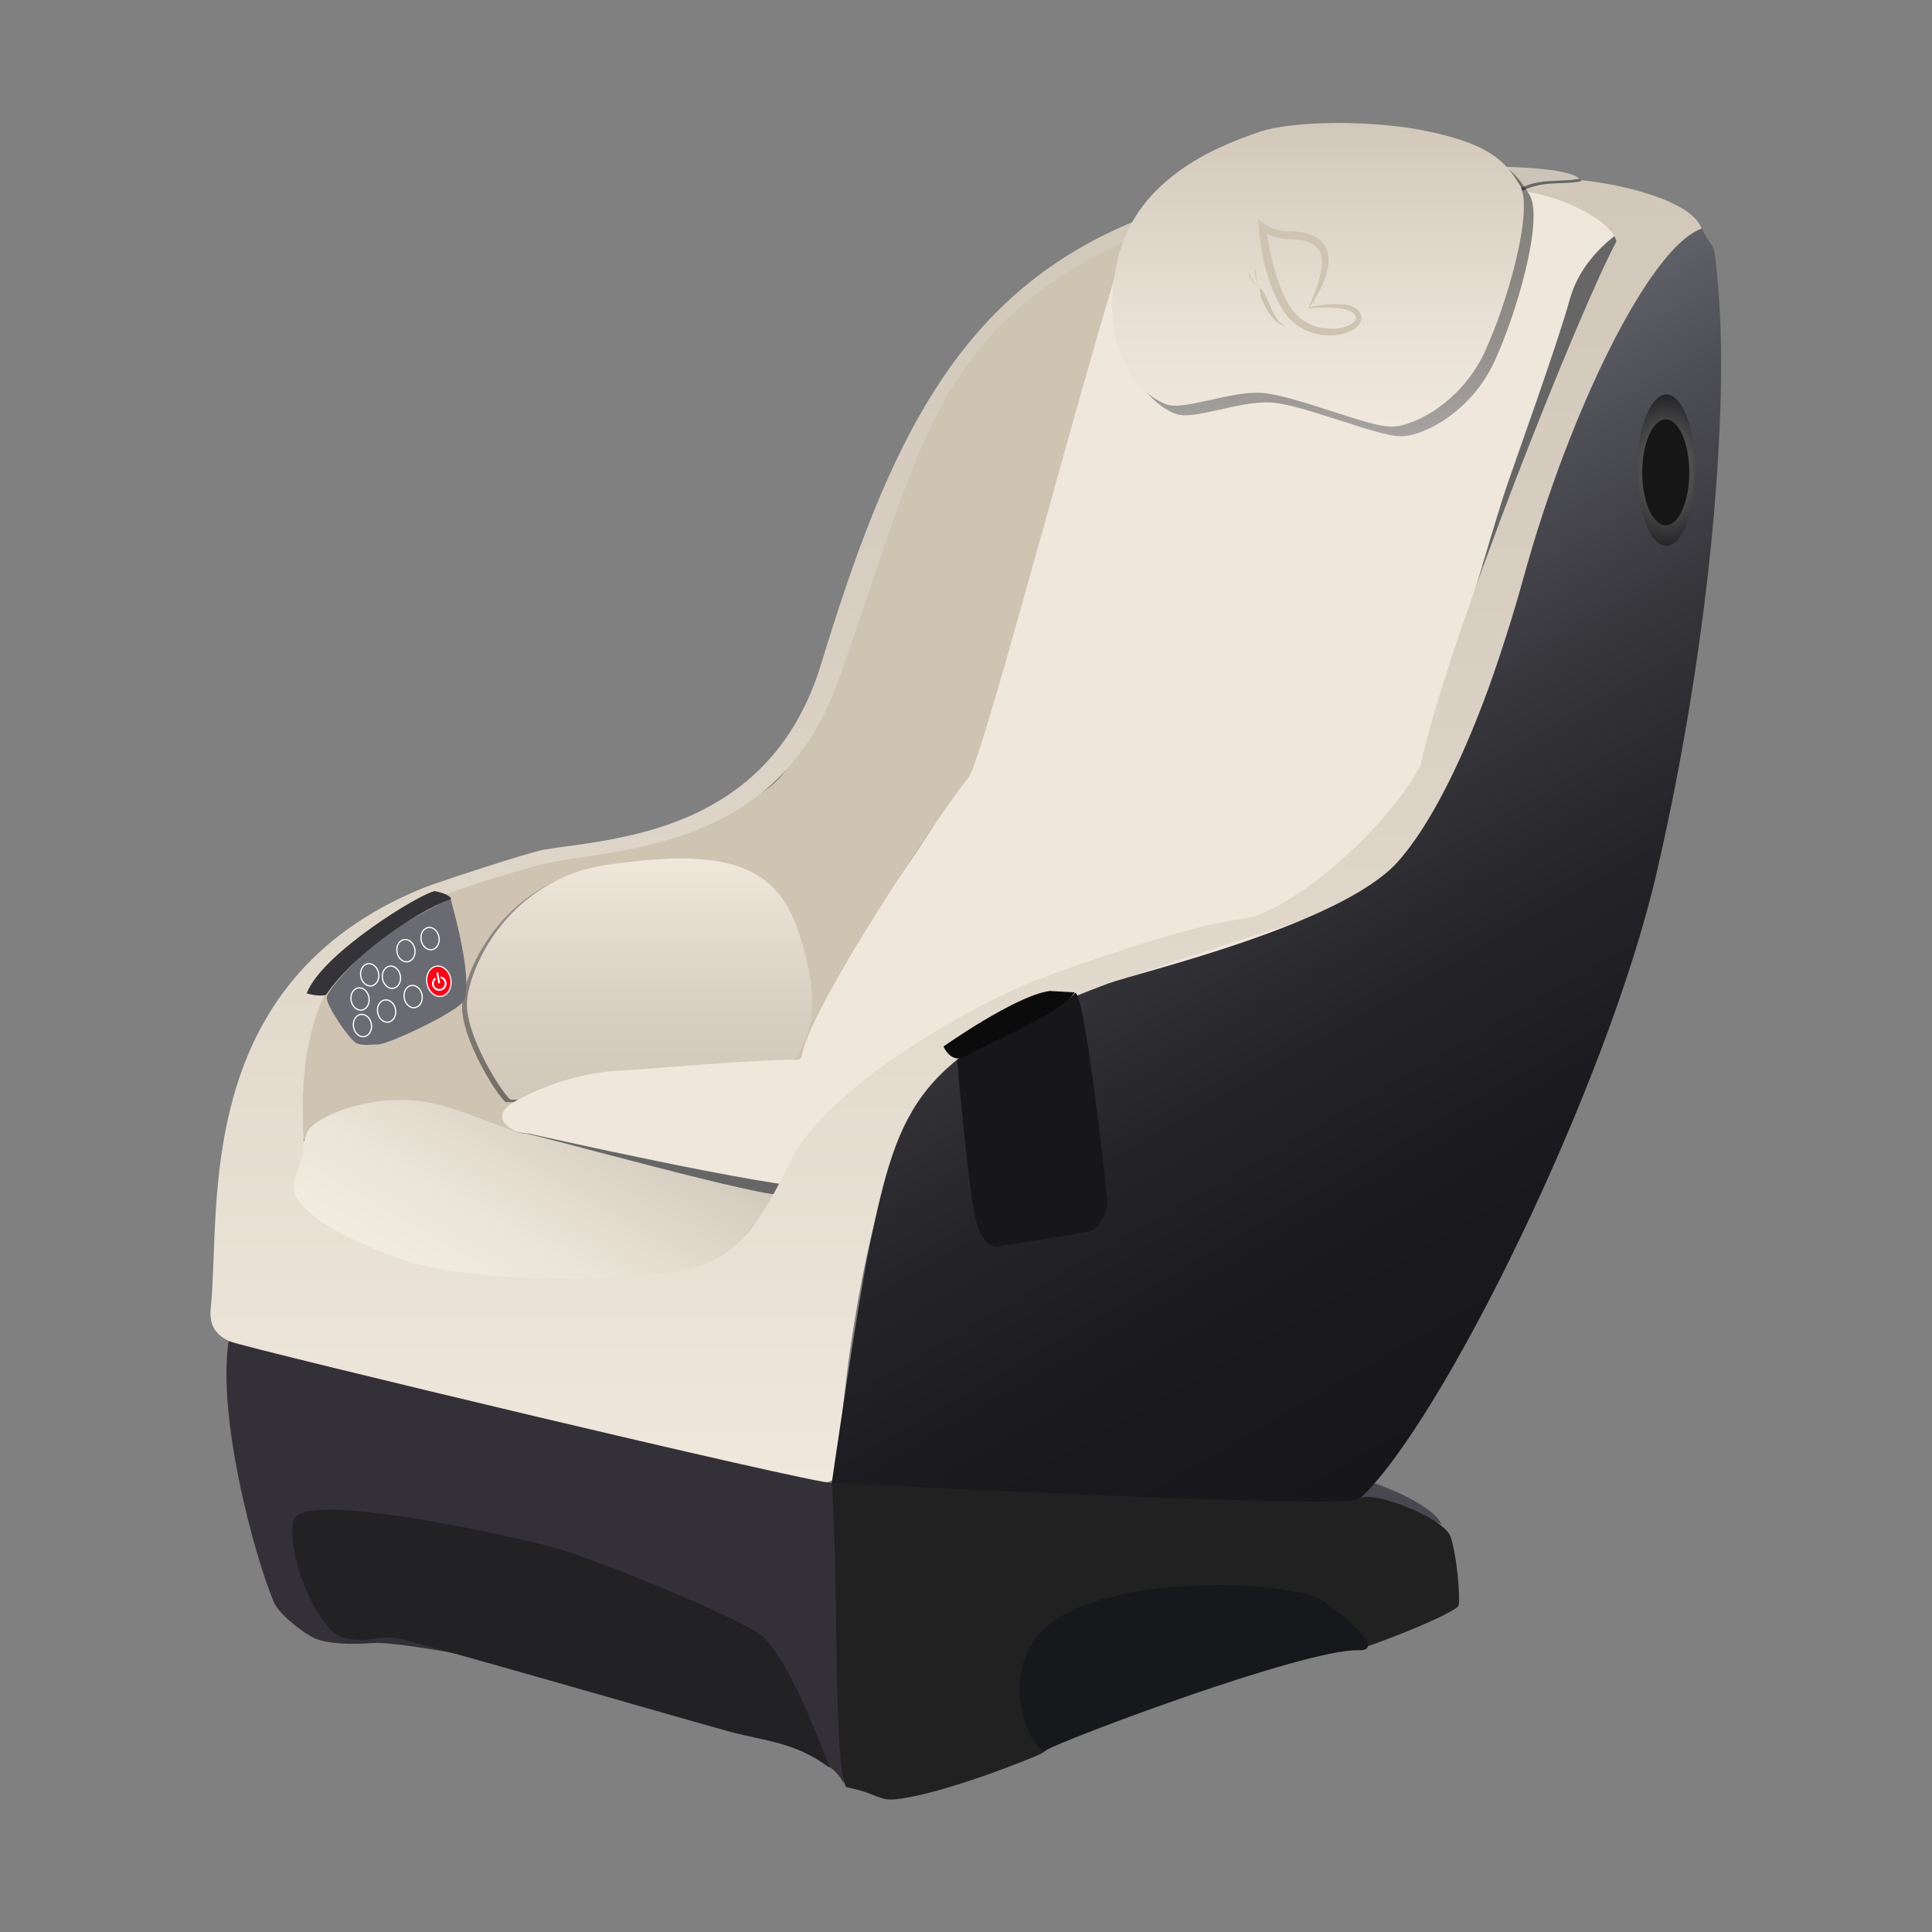 <svg xmlns="http://www.w3.org/2000/svg" xmlns:xlink="http://www.w3.org/1999/xlink" viewBox="0 0 800 800"><rect x="0" y="0" width="800" height="800" fill="#808080" stroke="none"/><defs><style>.a{fill:#666;}.b{fill:#efe7db;}.c{fill:#cfc3b2;}.d,.i{opacity:0.5;}.d{fill:url(#a);}.e{fill:url(#b);}.f{fill:url(#c);}.g{fill:url(#d);}.h{fill:#ccc4b7;}.i{fill:url(#e);}.j{fill:url(#f);}.k{fill:#494750;}.l{fill:url(#g);}.m{fill:url(#h);}.n{fill:#161617;}.o{fill:#17171a;}.p{fill:#0c0b0b;}.q{fill:#343038;}.r{fill:#212122;}.s{fill:#222225;}.t{fill:#17181b;}.u{fill:#6a6b72;}.v{fill:#343337;}.w{fill:#6b6c72;}.w,.y{stroke:#fff;}.w,.x,.y{stroke-miterlimit:10;}.w,.x{stroke-width:0.5px;}.x{fill:#f70618;stroke:#fafafc;}.y{fill:none;stroke-width:0.75px;}</style><linearGradient id="a" x1="262.82" y1="456.92" x2="262.82" y2="356.49" gradientUnits="userSpaceOnUse"><stop offset="0" stop-color="#17171a"/><stop offset="0.05" stop-color="#1b1b1e"/><stop offset="0.69" stop-color="#4d4d53"/><stop offset="1" stop-color="#606068"/></linearGradient><linearGradient id="b" x1="264.82" y1="455.92" x2="264.82" y2="355.49" gradientUnits="userSpaceOnUse"><stop offset="0" stop-color="#d1c8ba"/><stop offset="0.34" stop-color="#d7cec1"/><stop offset="0.81" stop-color="#e8dfd3"/><stop offset="1" stop-color="#f0e8dc"/></linearGradient><linearGradient id="c" x1="191.88" y1="540.47" x2="245.68" y2="447.28" gradientUnits="userSpaceOnUse"><stop offset="0" stop-color="#f2ece0"/><stop offset="0.34" stop-color="#ebe4d8"/><stop offset="0.86" stop-color="#d7cfc1"/><stop offset="1" stop-color="#d1c8ba"/></linearGradient><linearGradient id="d" x1="395.92" y1="613.8" x2="395.92" y2="74.07" gradientUnits="userSpaceOnUse"><stop offset="0" stop-color="#f0e8dc"/><stop offset="0.09" stop-color="#ece4d8"/><stop offset="0.64" stop-color="#d8cfc2"/><stop offset="1" stop-color="#d1c8ba"/></linearGradient><linearGradient id="e" x1="549.76" y1="180.66" x2="549.76" y2="54.91" gradientUnits="userSpaceOnUse"><stop offset="0" stop-color="#606068"/><stop offset="0.13" stop-color="#4e4e55"/><stop offset="0.33" stop-color="#36363b"/><stop offset="0.54" stop-color="#252529"/><stop offset="0.76" stop-color="#1a1a1e"/><stop offset="1" stop-color="#17171a"/></linearGradient><linearGradient id="f" x1="545.76" y1="176.66" x2="545.76" y2="50.91" gradientUnits="userSpaceOnUse"><stop offset="0" stop-color="#f0e8dc"/><stop offset="0.36" stop-color="#e8e0d4"/><stop offset="0.93" stop-color="#d4cbbd"/><stop offset="1" stop-color="#d1c8ba"/></linearGradient><linearGradient id="g" x1="456.87" y1="237.37" x2="649.35" y2="570.77" xlink:href="#e"/><radialGradient id="h" cx="690" cy="194.66" r="23.73" gradientTransform="translate(0 -97.33) scale(1 1.5)" gradientUnits="userSpaceOnUse"><stop offset="0" stop-color="#666"/><stop offset="0.2" stop-color="#5f5f5f"/><stop offset="0.49" stop-color="#4b4b4c"/><stop offset="0.83" stop-color="#2a2a2c"/><stop offset="1" stop-color="#17171a"/></radialGradient></defs><title>icozy</title><path class="a" d="M667,91s-17,9-21,19-26,70-28,84-12,44-5,41,9.76-25.87,15-36c8-15.46,45-108,45-108Z"/><polygon class="a" points="214.17 466.42 336.31 484 328.93 496 263.62 486 200.52 468.33 214.17 466.42"/><path class="b" d="M629.33,77.33C606.67,72,503.5,71.5,467.33,98.67c-4.67,5.33-8,17.33-8,17.33S411.77,290.17,400,318c-8.24,19.5-43.33,68-50,75.33s-17.33,40-22,44.67,204.5,69,204.5,69S618,219,622.67,205s22-61.67,27.33-81,23-29.33,23-29.33C669,88,652,82.67,629.33,77.33Z"/><path class="c" d="M466.67,99.33C453.4,136,407.19,314.64,401,322c-9.33,11.1-66,95-69,115.33-1,6.5-101.33,41-124,29.67s-63-9-83,5.33c-4.33-79.68,14-70,62.33-103.67,31.61-22,108.73-20.12,134.67-45.67,22.33-22,49.5-140,78-175.67C412.82,131.29,445,106.5,466.67,99.33Z"/><path class="d" d="M209.33,456.33c-4-3.33-18-26-18-39.33s16-52,58.67-58,68-2.67,78,26,6.67,42.67,0,53.33-56.67,16.67-60,18S209.33,456.33,209.33,456.33Z"/><path class="e" d="M211.33,455.33c-4-3.33-18-26-18-39.33s16-52,58.67-58,68-2.67,78,26,6.67,42.67,0,53.33-56.67,16.67-60,18S211.33,455.33,211.33,455.33Z"/><path class="b" d="M218.67,469.33c-6.67,0-17.33-6.67-5.33-13.33s28-12,43.33-12.67S335.33,436,352,440s20.67,4.67,23.33,8.67S349.33,490,336,491.33,218.67,469.33,218.67,469.33Z"/><path class="f" d="M217.33,469.33c-5.33,0-28.1-11.53-42.67-13.33-24.17-3-44.33,7.33-47,12s-7,25.33-7,25.33C129.33,512.67,186,530.66,202,532s93.7,2.4,98.33-7.67c6.54-14.22,30.52-36.77,23.67-29.84C321,497.52,220.47,469.33,217.33,469.33Z"/><path class="g" d="M470,98l3-7.65C397,120,368.13,182.81,340,275c-21.6,70.81-87,72.12-115,76.88-5.92,1-44.38,13.63-49.55,15.73-96.27,39-84,132.47-88.12,173.39-.63,6.29,0,13,13.33,16.33s222.82,54.22,234,55.66c6.15.79,12.83,3.5,13-9C348,576.94,361.56,467.88,390,445c57.57-46.32,164.5-60.54,182-80,34.17-38,39.63-65.66,61.67-132.33,11-33.41,53.84-131.33,71-137.67-3.16-11.5-33.5-19.59-56.16-20.93-14.5,0-18.13,2.23-16,5.43,14.5,2,34.83,11.83,36.83,20.5-13.92,25.22-70.33,165.5-81,216.67-13.83,26.63-54.67,62-74.67,64s-69.95,19.47-86.67,26C409.5,413.5,343,447.5,326.67,482c-17.62,37.2-29,38.67-38.33,42.67S202,534,166,521.33c-34.63-12.19-46-24.33-44.33-31,2.95-11.8,4.52-10.42,4-19.67-4.65-83,41.18-96.6,97.52-112.42C249,351,320,355.49,346.33,283.83,380.52,190.78,384,136,470,98Z"/><path class="a" d="M620,70s30,0,35,5c-9.32,1.87-17.59-1-28,6"/><path class="h" d="M619,69s30,0,35,5c-9.32,1.87-17.59-1-28,6C616,86.72,619,69,619,69Z"/><path class="i" d="M486.67,171.33c7.48,2.91,26-5.33,39.33-4.67s44,14,54,14S609.33,170,618.67,150s20.67-59.33,14.67-69.33-12.67-16.67-36.67-22-58-4.67-71.33,0S474.67,76,466.67,112,474.67,166.66,486.67,171.33Z"/><path class="j" d="M482.67,167.33c7.48,2.91,26-5.33,39.33-4.67s44,14,54,14S605.33,166,614.67,146s20.67-59.33,14.67-69.33-12.67-16.67-36.67-22-58-4.67-71.33,0S470.67,72,462.67,108,470.67,162.66,482.67,167.33Z"/><path class="k" d="M568.63,614l-11.29,6.32s31.24,6.8,39.6,10.88C592.83,622.55,571.79,615.07,568.63,614Z"/><path class="l" d="M704.67,94.66c-21.33,7.34-54.62,75-73.66,144C611.33,310,590.5,344,578.67,357c-23.9,26.3-107.56,45.68-120,50.33C380,436.72,372.39,456.5,360,516.2c-4.93,23.76-15.67,98.46-15.67,98.46s206.78,17.06,219,5.67c33.6-31.33,102-169.81,122.67-259,22.67-98,30-194,25.33-244C709.46,97.24,710,105.4,704.67,94.66Z"/><ellipse class="m" cx="690" cy="194.66" rx="12" ry="31.33"/><ellipse class="n" cx="689.75" cy="195.58" rx="9.75" ry="21.92"/><path class="o" d="M396.33,438.72S439,418.66,445,411.33c3.73-4.55,13.28,81.89,13.67,87.33,0,0-2,10-8,11.33S414,516,414,516s-6.67,2.67-10-11.33S396.33,438.72,396.33,438.72Z"/><path class="p" d="M390.67,433.33s29.83-21.09,44-23l10.33.59c-5.43,8.69-32.54,19.2-45,26.41C393.83,440.9,390.67,433.33,390.67,433.33Z"/><path class="q" d="M344.24,614c-6.5.63-238.24-54.68-249.57-58.68-4.78,32,10.63,88.69,18.67,108,2.27,5.45,13.44,13.7,17.22,15.19,5.46,2.15,14.21,2.59,24.44,1.81C172.33,679,340.24,712,349.33,738.66,349.4,738.88,347.28,635.67,344.24,614Z"/><path class="r" d="M600.67,636.33c-2.67-8-34-20-38-15.61S344.27,614,344.24,614c3.1,30,.59,118,6.18,126,13.25,2.67,13.37,5.91,20.91,5,19.34-2.33,52.67-15.67,58.67-18.33s7.33-8.33,14-11,100.67-34,100.67-34,15.33,1,18,1,40.67-14.67,41.33-18S603.33,644.33,600.67,636.33Z"/><path class="s" d="M121.67,629.36c3.77-12.65,90,6.67,107.33,11.33s81.12,30.66,87.67,37.67c12.62,13.51,24.63,48.46,27,53.73-14.36-10.76-26.48-11-41.58-15.07S173.35,680,164.91,678.48s-12.21,2.31-22.91-.43S117.9,642,121.67,629.36Z"/><path class="t" d="M435.33,672c27.33-20.87,101.34-17.7,113.33-8.67,18.64,14,21.33,20.21,14,20-22.66-.65-124,37.69-129.33,41.34S410.16,691.21,435.33,672Z"/><path class="u" d="M135.33,412.92c.84-4.33,16.5-20.25,25.17-26.25s26-14.66,26-14.66,11,37.33,4.61,43.52c-5.19,5-30.61,17.13-35,17-2.64-.09-6,.69-8.68-.65S134.73,416,135.33,412.92Z"/><path class="v" d="M127,411.33s5,1.54,8,.61c10.38-15.44,35.38-33.61,51.84-39.71C186,370,180,369,180,369,174.33,369.83,133.31,394.67,127,411.33Z"/><ellipse class="w" cx="149.08" cy="413.65" rx="3.75" ry="4.65" transform="translate(-69.56 32.17) rotate(-10)"/><ellipse class="w" cx="153.08" cy="403.65" rx="3.75" ry="4.65" transform="translate(-67.77 32.71) rotate(-10)"/><ellipse class="w" cx="150.08" cy="424.65" rx="3.75" ry="4.65" transform="translate(-71.46 32.51) rotate(-10)"/><ellipse class="w" cx="160.08" cy="418.65" rx="3.75" ry="4.65" transform="translate(-70.27 34.16) rotate(-10)"/><ellipse class="w" cx="171.08" cy="412.65" rx="3.75" ry="4.65" transform="translate(-69.06 35.98) rotate(-10)"/><ellipse class="w" cx="162.08" cy="404.65" rx="3.75" ry="4.65" transform="translate(-67.8 34.29) rotate(-10)"/><ellipse class="w" cx="168.08" cy="393.65" rx="3.75" ry="4.65" transform="translate(-65.8 35.17) rotate(-10)"/><ellipse class="w" cx="178.08" cy="388.65" rx="3.75" ry="4.65" transform="translate(-64.78 36.83) rotate(-10)"/><ellipse class="x" cx="181.73" cy="406.32" rx="5" ry="6.32" transform="translate(-67.8 37.73) rotate(-10)"/><path class="y" d="M182.48,404.7a2.63,2.63,0,1,1-2.18.47"/><line class="y" x1="181.88" y1="407.15" x2="181.09" y2="402.7"/><path class="c" d="M524.52,96.88l.19,1.06.27,1.43q.55,2.86,1.17,5.71c.43,1.89.87,3.78,1.38,5.64s1,3.72,1.67,5.54,1.31,3.61,2.09,5.34a39.76,39.76,0,0,0,2.65,5,22.05,22.05,0,0,0,3.44,4.25,18.58,18.58,0,0,0,4.43,3.1A20.32,20.32,0,0,0,547,135.7a21.65,21.65,0,0,0,5.5.4,17.82,17.82,0,0,0,5.35-1.09,9.78,9.78,0,0,0,2.29-1.22,3.36,3.36,0,0,0,1.31-1.66,1.55,1.55,0,0,0,0-.85,2.86,2.86,0,0,0-.22-.52,4.31,4.31,0,0,0-.29-.48,3.69,3.69,0,0,0-.79-.84,5.74,5.74,0,0,0-1.08-.64,12.92,12.92,0,0,0-2.61-.84,24.91,24.91,0,0,0-2.82-.41,51.2,51.2,0,0,0-5.83-.22q-2.93.05-5.88.35h0l-.18,0,.08-.19c.43-1,.87-2.07,1.29-3.11.22-.51.42-1,.63-1.55l.3-.78.3-.78c.4-1,.76-2.08,1.11-3.13s.66-2.1.94-3.15.51-2.11.69-3.16a21.18,21.18,0,0,0,.29-3.13,11.85,11.85,0,0,0-.31-3,7.24,7.24,0,0,0-1.14-2.53,7.14,7.14,0,0,0-2-1.86,11,11,0,0,0-2.66-1.21,21.16,21.16,0,0,0-3-.68c-1-.16-2.1-.27-3.18-.33s-2.2-.08-3.42-.22a21.73,21.73,0,0,1-3.53-.68,18.81,18.81,0,0,1-3.4-1.3Zm-3.6-6.06,2.84,2.1.29.2c.2.13.41.26.63.39a14.68,14.68,0,0,0,1.34.68,18.07,18.07,0,0,0,2.9,1c.5.13,1,.23,1.52.32s1,.16,1.54.21l.77.06.39,0,.42,0,.84,0,.87,0c1.16.07,2.32.19,3.49.38a21.37,21.37,0,0,1,3.51.86,14.08,14.08,0,0,1,3.39,1.64,9.77,9.77,0,0,1,4.21,6.4,11.91,11.91,0,0,1,.22,1.87,15.91,15.91,0,0,1,0,1.83,21.8,21.8,0,0,1-.58,3.51,30.84,30.84,0,0,1-1,3.32c-.4,1.08-.86,2.13-1.34,3.16s-1,2-1.54,3-1.12,2-1.71,2.92-1.22,1.89-1.87,2.81l-.1-.14h0a49.74,49.74,0,0,1,5.85-1.07l1.48-.16c.5,0,1-.08,1.49-.11,1-.06,2-.09,3-.08a26.46,26.46,0,0,1,3,.2,13.53,13.53,0,0,1,3.06.75,7.79,7.79,0,0,1,1.5.77,5.78,5.78,0,0,1,1.32,1.21,6.33,6.33,0,0,1,.51.75,5,5,0,0,1,.4.82,3.81,3.81,0,0,1,.15,2.06,4.67,4.67,0,0,1-.81,1.78,7.14,7.14,0,0,1-1.22,1.29,11.7,11.7,0,0,1-2.83,1.7,20.44,20.44,0,0,1-6.12,1.51,24.52,24.52,0,0,1-6.26-.21,23,23,0,0,1-6-1.88,21.68,21.68,0,0,1-5.3-3.52,25.4,25.4,0,0,1-4-4.86,41.79,41.79,0,0,1-2.95-5.4c-.85-1.85-1.59-3.73-2.25-5.64s-1.25-3.83-1.78-5.76-1-3.88-1.38-5.84-.74-3.92-1-5.9q-.21-1.48-.36-3c-.1-1-.19-2-.24-3Z"/><path class="c" d="M521.3,118.19s-.21-.39-.48-1a17.05,17.05,0,0,1-.84-2.3c-.06-.22-.12-.43-.17-.65s-.09-.43-.12-.64a4.5,4.5,0,0,1,0-.61,3.78,3.78,0,0,1,0-.55,3.1,3.1,0,0,1,.09-.46l.06-.19.07-.15a1.62,1.62,0,0,1,.1-.21l0-.07,0,0v.08c0,.05,0,.12,0,.22s0,.21,0,.34,0,.28,0,.44,0,.16,0,.25,0,.18,0,.27,0,.38.06.58.05.41.08.62.07.43.12.64a20.42,20.42,0,0,0,.67,2.32c.22.63.39,1,.39,1Z"/><path class="c" d="M521.26,118.69a11.41,11.41,0,0,1-1-.73,12.17,12.17,0,0,1-1.88-1.92c-.15-.19-.3-.39-.43-.6a6.19,6.19,0,0,1-.37-.61c-.05-.1-.1-.21-.15-.31a3.26,3.26,0,0,1-.12-.31,4.48,4.48,0,0,1-.17-.58,4.33,4.33,0,0,1-.08-.5c0-.15,0-.28,0-.39s0-.34,0-.34h0s0,.12.07.33.06.23.1.36l.07.22.09.24c0,.08.06.17.1.26s.07.18.11.27.17.38.28.57.21.4.32.61.24.41.38.6a13.33,13.33,0,0,0,1.73,2,11.55,11.55,0,0,0,.91.79Z"/><path class="c" d="M532.59,135.11l-.38,0a5.22,5.22,0,0,1-1-.26,7.7,7.7,0,0,1-1.44-.74,11.9,11.9,0,0,1-1.58-1.27,20.46,20.46,0,0,1-3-3.61,27.25,27.25,0,0,1-2.19-4,17.77,17.77,0,0,1-1.06-3.1,7.55,7.55,0,0,1-.22-1.77c0-.2,0-.34,0-.46s0-.11,0-.15v-.13c0-.08,0-.11,0-.11h0l.07,0a.33.33,0,0,1,.21,0,1.89,1.89,0,0,1,.72.64l.21.31.22.35c.16.26.33.56.52.92.38.72.82,1.66,1.35,2.88s1.13,2.59,1.79,3.94a26.47,26.47,0,0,0,2.16,3.73,12.11,12.11,0,0,0,1.18,1.41,7.13,7.13,0,0,0,1.13.94,5.27,5.27,0,0,0,.88.46Z"/></svg>